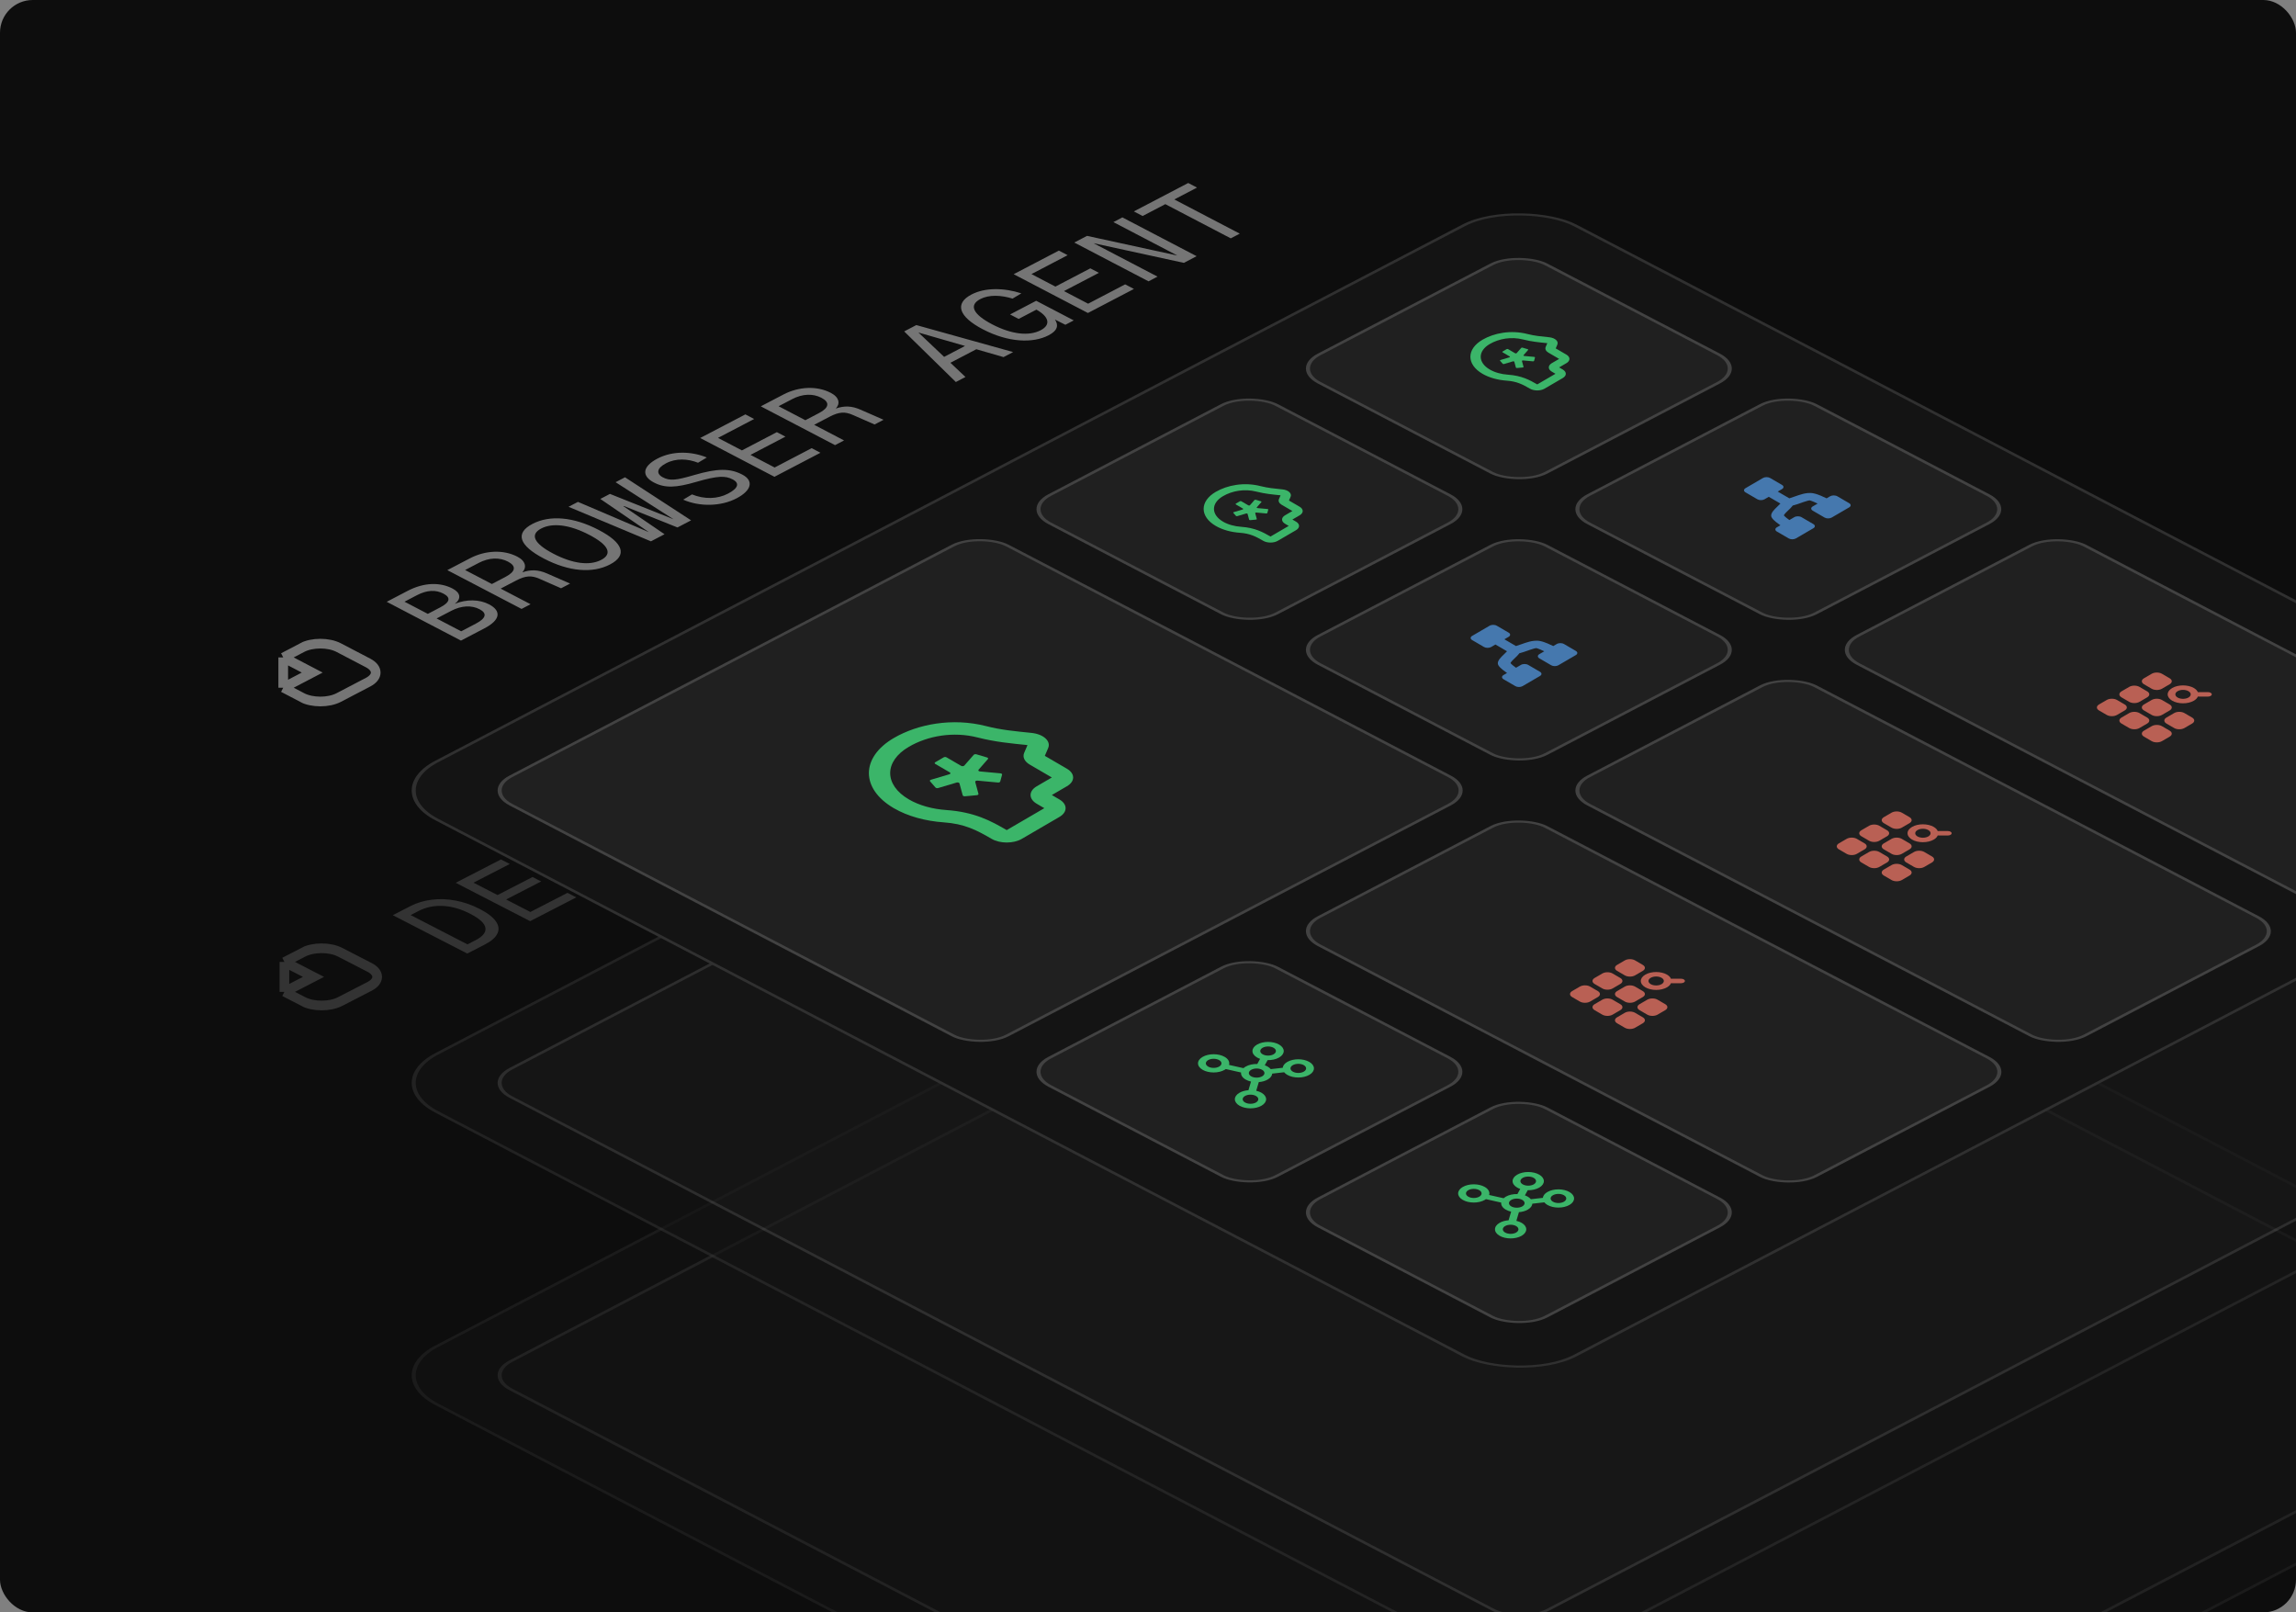 <svg width="460" height="323" viewBox="0 0 460 323" fill="none" xmlns="http://www.w3.org/2000/svg">
<rect x="0" y="0" width="460" height="323" fill="#808080" stroke="none"/>
<g clip-path="url(#clip0_6603_33661)">
<rect width="460" height="323" rx="6.557" fill="#0D0D0D"/>
<g opacity="0.16">
<path d="M93.617 191.019L78.7 183.333L82.23 181.514C83.518 180.85 84.933 180.425 86.474 180.237C88.014 180.035 89.604 180.089 91.243 180.399C92.882 180.695 94.5 181.255 96.097 182.077C97.693 182.9 98.779 183.734 99.353 184.578C99.941 185.415 100.039 186.231 99.647 187.025C99.269 187.811 98.436 188.537 97.147 189.201L93.617 191.019ZM93.659 189.179L95.277 188.345C96.734 187.595 97.392 186.772 97.252 185.877C97.112 184.968 96.097 184.026 94.206 183.052C92.315 182.077 90.487 181.554 88.722 181.482C86.957 181.395 85.346 181.727 83.889 182.478L82.272 183.311L93.659 189.179ZM106.215 184.528L91.298 176.842L100.374 172.165L102.139 173.075L94.87 176.82L99.681 179.299L106.699 175.684L108.421 176.571L101.404 180.187L106.257 182.688L113.695 178.856L115.46 179.765L106.215 184.528ZM118.813 178.037L103.896 170.351L112.972 165.674L114.737 166.584L107.468 170.329L112.279 172.808L119.297 169.193L121.019 170.08L114.002 173.696L118.855 176.197L126.293 172.364L128.058 173.274L118.813 178.037ZM131.411 171.546L116.494 163.86L121.032 161.521C122.069 160.987 123.154 160.616 124.289 160.406C125.423 160.197 126.544 160.161 127.65 160.298C128.743 160.428 129.765 160.738 130.718 161.229C131.67 161.72 132.28 162.25 132.546 162.82C132.798 163.383 132.721 163.957 132.315 164.542C131.909 165.126 131.187 165.686 130.151 166.22L127.419 167.627L133.218 170.615L131.411 171.546ZM125.654 166.718L128.176 165.419C129.352 164.812 129.983 164.242 130.067 163.708C130.137 163.167 129.723 162.665 128.827 162.203C127.917 161.734 126.943 161.521 125.907 161.565C124.87 161.608 123.764 161.933 122.587 162.539L120.066 163.838L125.654 166.718ZM156.187 158.78L141.27 151.094L145.808 148.756C147.377 147.947 149.016 147.514 150.724 147.457C152.419 147.392 153.96 147.716 155.347 148.431C156.047 148.792 156.509 149.196 156.733 149.643C156.944 150.084 156.951 150.513 156.754 150.932C156.558 151.35 156.215 151.707 155.725 152.003L155.389 151.917C156.439 151.433 157.42 151.173 158.33 151.137C159.255 151.094 160.235 151.296 161.272 151.744L165.936 153.757L164.129 154.688L159.717 152.783C159.213 152.566 158.729 152.433 158.267 152.382C157.805 152.317 157.322 152.35 156.817 152.48C156.313 152.595 155.739 152.819 155.095 153.151L151.985 154.753L157.994 157.849L156.187 158.78ZM150.22 153.844L152.952 152.436C153.988 151.902 154.548 151.376 154.632 150.856C154.702 150.329 154.31 149.845 153.456 149.405C152.587 148.958 151.649 148.756 150.64 148.799C149.632 148.842 148.609 149.131 147.573 149.665L144.842 151.072L150.22 153.844ZM169.205 152.073L154.288 144.386L163.364 139.71L165.129 140.619L157.86 144.365L162.671 146.844L169.689 143.228L171.411 144.116L164.394 147.732L169.247 150.232L176.685 146.4L178.45 147.309L169.205 152.073ZM186.783 143.362C185.732 143.904 184.584 144.272 183.337 144.466C182.091 144.661 180.844 144.69 179.597 144.553C178.337 144.409 177.16 144.098 176.068 143.622L177.832 142.583C178.673 142.915 179.513 143.131 180.354 143.232C181.208 143.326 182.028 143.308 182.812 143.178C183.61 143.041 184.36 142.792 185.06 142.431C185.76 142.07 186.265 141.724 186.573 141.392C186.867 141.053 186.965 140.735 186.867 140.439C186.769 140.129 186.482 139.851 186.005 139.606C185.529 139.36 185.004 139.205 184.43 139.14C183.855 139.061 183.113 139.097 182.203 139.249C181.306 139.393 180.116 139.682 178.631 140.115C177.3 140.497 176.138 140.764 175.143 140.916C174.163 141.06 173.273 141.078 172.475 140.97C171.69 140.854 170.927 140.605 170.185 140.223C169.344 139.79 168.805 139.31 168.567 138.783C168.329 138.242 168.406 137.69 168.798 137.127C169.176 136.557 169.876 136.008 170.899 135.481C171.922 134.954 173.007 134.612 174.156 134.453C175.29 134.287 176.425 134.28 177.559 134.431C178.708 134.575 179.793 134.853 180.816 135.265L179.051 136.304C178.365 136.037 177.657 135.853 176.929 135.752C176.187 135.644 175.451 135.64 174.723 135.741C173.995 135.842 173.294 136.066 172.622 136.412C171.697 136.889 171.186 137.383 171.088 137.895C170.976 138.401 171.277 138.837 171.992 139.205C172.454 139.443 172.937 139.591 173.441 139.649C173.946 139.692 174.576 139.642 175.332 139.497C176.075 139.346 177.048 139.097 178.253 138.751C179.807 138.296 181.152 137.993 182.287 137.841C183.435 137.682 184.458 137.675 185.354 137.82C186.251 137.949 187.112 138.227 187.938 138.653C188.723 139.057 189.199 139.526 189.367 140.06C189.535 140.594 189.402 141.147 188.968 141.717C188.534 142.287 187.805 142.835 186.783 143.362ZM194.401 139.09L179.484 131.404L188.561 126.728L190.325 127.637L183.056 131.383L187.867 133.862L194.885 130.246L196.608 131.134L189.59 134.749L194.443 137.25L201.881 133.418L203.646 134.327L194.401 139.09ZM205.655 133.292L195.276 123.268L197.713 122.012L217.168 127.36L215.235 128.356L198.133 123.484L207.588 132.296L205.655 133.292ZM203.701 129.925L202.566 128.691L208.239 125.768L210.634 126.353L203.701 129.925ZM219.177 126.325L204.26 118.639L208.798 116.3C210.367 115.492 212.006 115.059 213.715 115.001C215.409 114.936 216.95 115.261 218.337 115.975C219.037 116.336 219.499 116.74 219.724 117.188C219.934 117.628 219.941 118.058 219.745 118.476C219.548 118.895 219.205 119.252 218.715 119.548L218.379 119.461C219.429 118.978 220.41 118.718 221.32 118.682C222.245 118.639 223.225 118.841 224.262 119.288L228.926 121.302L227.119 122.233L222.707 120.327C222.203 120.111 221.72 119.977 221.257 119.927C220.795 119.862 220.312 119.894 219.808 120.024C219.303 120.14 218.729 120.363 218.085 120.695L214.975 122.298L220.984 125.394L219.177 126.325ZM213.21 121.388L215.942 119.981C216.978 119.447 217.538 118.92 217.622 118.4C217.693 117.873 217.3 117.39 216.446 116.95C215.577 116.502 214.639 116.3 213.631 116.343C212.622 116.387 211.6 116.675 210.563 117.21L207.832 118.617L213.21 121.388ZM236.986 117.495C235.795 118.109 234.472 118.466 233.015 118.567C231.558 118.668 230.031 118.531 228.435 118.156C226.852 117.773 225.262 117.17 223.665 116.348C222.054 115.518 220.878 114.695 220.136 113.879C219.407 113.057 219.141 112.27 219.337 111.52C219.519 110.762 220.206 110.076 221.396 109.463C222.713 108.784 224.268 108.431 226.06 108.402C227.839 108.366 229.653 108.665 231.502 109.3L229.695 110.361C228.379 109.928 227.153 109.722 226.018 109.744C224.898 109.759 223.945 109.968 223.161 110.372C222.363 110.783 221.928 111.252 221.858 111.779C221.788 112.292 222.068 112.855 222.699 113.468C223.315 114.074 224.268 114.709 225.556 115.373C226.831 116.03 228.056 116.517 229.233 116.835C230.41 117.152 231.502 117.297 232.511 117.268C233.519 117.225 234.423 116.997 235.221 116.586C236.089 116.138 236.524 115.604 236.524 114.984C236.524 114.363 236.033 113.692 235.053 112.97L237.07 112.039C238.443 113.021 239.129 113.995 239.129 114.962C239.115 115.922 238.401 116.766 236.986 117.495ZM244.163 113.451L229.246 105.765L231.053 104.834L238.301 108.568L236.662 108.677L244.983 104.39L244.772 105.234L237.524 101.499L239.331 100.568L254.248 108.254L252.441 109.185L245.109 105.407L246.747 105.299L238.427 109.586L238.637 108.742L245.97 112.52L244.163 113.451Z" fill="white"/>
<g clip-path="url(#clip1_6603_33661)">
<path d="M56.982 192.691L60.751 190.749C62.789 189.699 66.094 189.699 68.132 190.749L74.036 193.791C76.074 194.841 76.074 196.544 74.036 197.595L68.132 200.636C66.094 201.687 62.789 201.687 60.751 200.636L56.982 198.694M56.982 192.691L56.982 198.694M56.982 192.691L62.807 195.693L56.982 198.694" stroke="white" stroke-width="1.938"/>
</g>
</g>
<g opacity="0.4">
<rect x="0.571" width="257.095" height="257.095" rx="12.564" transform="matrix(0.887 -0.463 0.887 0.463 75.854 275.761)" fill="#141414"/>
<rect x="0.571" width="257.095" height="257.095" rx="12.564" transform="matrix(0.887 -0.463 0.887 0.463 75.854 275.761)" stroke="#303030" stroke-width="0.644"/>
<rect x="0.571" width="51.227" height="51.227" rx="6.121" transform="matrix(0.887 -0.463 0.887 0.463 204.377 219.412)" fill="#1A1A1A" stroke="#424242" stroke-width="0.644"/>
<rect x="0.571" width="51.227" height="51.227" rx="6.121" transform="matrix(0.887 -0.463 0.887 0.463 258.358 191.238)" fill="#1A1A1A" stroke="#424242" stroke-width="0.644"/>
<rect x="0.571" width="233.828" height="234.167" rx="6.121" transform="matrix(0.887 -0.463 0.887 0.463 96.416 275.761)" fill="#1A1A1A" stroke="#424242" stroke-width="0.644"/>
<rect x="0.571" width="51.227" height="51.227" rx="6.121" transform="matrix(0.887 -0.463 0.887 0.463 258.358 247.587)" fill="#1A1A1A" stroke="#424242" stroke-width="0.644"/>
<rect x="0.571" width="51.227" height="51.227" rx="6.121" transform="matrix(0.887 -0.463 0.887 0.463 312.342 219.412)" fill="#1A1A1A" stroke="#424242" stroke-width="0.644"/>
</g>
<g opacity="0.6">
<rect x="0.571" width="257.095" height="257.095" rx="12.564" transform="matrix(0.887 -0.463 0.887 0.463 75.854 217.19)" fill="#141414"/>
<rect x="0.571" width="257.095" height="257.095" rx="12.564" transform="matrix(0.887 -0.463 0.887 0.463 75.854 217.19)" stroke="#303030" stroke-width="0.644"/>
<rect x="0.571" width="51.227" height="51.227" rx="6.121" transform="matrix(0.887 -0.463 0.887 0.463 204.377 160.841)" fill="#1A1A1A" stroke="#424242" stroke-width="0.644"/>
<rect x="0.571" width="51.227" height="51.227" rx="6.121" transform="matrix(0.887 -0.463 0.887 0.463 258.358 132.667)" fill="#1A1A1A" stroke="#424242" stroke-width="0.644"/>
<rect x="0.571" width="233.828" height="234.167" rx="6.121" transform="matrix(0.887 -0.463 0.887 0.463 96.416 217.19)" fill="#1A1A1A" stroke="#424242" stroke-width="0.644"/>
<rect x="0.571" width="51.227" height="51.227" rx="6.121" transform="matrix(0.887 -0.463 0.887 0.463 258.358 189.015)" fill="#1A1A1A" stroke="#424242" stroke-width="0.644"/>
<rect x="0.571" width="51.227" height="51.227" rx="6.121" transform="matrix(0.887 -0.463 0.887 0.463 312.342 160.841)" fill="#1A1A1A" stroke="#424242" stroke-width="0.644"/>
</g>
<rect x="0.571" width="257.095" height="257.095" rx="12.564" transform="matrix(0.887 -0.463 0.887 0.463 75.854 158.618)" fill="#141414"/>
<rect x="0.571" width="257.095" height="257.095" rx="12.564" transform="matrix(0.887 -0.463 0.887 0.463 75.854 158.618)" stroke="#303030" stroke-width="0.644"/>
<rect x="0.571" width="51.227" height="51.227" rx="6.121" transform="matrix(0.887 -0.463 0.887 0.463 204.377 102.269)" fill="#222222" fill-opacity="0.9" stroke="#424242" stroke-width="0.644"/>
<rect x="0.571" width="51.227" height="51.227" rx="6.121" transform="matrix(0.887 -0.463 0.887 0.463 258.358 74.095)" fill="#222222" fill-opacity="0.9" stroke="#424242" stroke-width="0.644"/>
<rect x="0.571" width="112.118" height="112.118" rx="6.121" transform="matrix(0.887 -0.463 0.887 0.463 96.416 158.618)" fill="#222222" fill-opacity="0.9" stroke="#424242" stroke-width="0.644"/>
<rect x="0.571" width="51.227" height="51.227" rx="6.121" transform="matrix(0.887 -0.463 0.887 0.463 258.358 130.443)" fill="#222222" fill-opacity="0.9" stroke="#424242" stroke-width="0.644"/>
<rect x="0.571" width="51.227" height="51.227" rx="6.121" transform="matrix(0.887 -0.463 0.887 0.463 312.342 102.269)" fill="#222222" fill-opacity="0.9" stroke="#424242" stroke-width="0.644"/>
<rect x="0.571" width="51.227" height="51.227" rx="6.121" transform="matrix(0.887 -0.463 0.887 0.463 204.377 214.966)" fill="#222222" fill-opacity="0.9" stroke="#424242" stroke-width="0.644"/>
<rect x="0.571" width="51.227" height="112.118" rx="6.121" transform="matrix(0.887 -0.463 0.887 0.463 312.342 158.618)" fill="#222222" fill-opacity="0.9" stroke="#424242" stroke-width="0.644"/>
<rect x="0.571" width="51.227" height="112.118" rx="6.121" transform="matrix(0.887 -0.463 0.887 0.463 366.323 130.443)" fill="#222222" fill-opacity="0.9" stroke="#424242" stroke-width="0.644"/>
<rect x="0.571" width="51.227" height="51.227" rx="6.121" transform="matrix(0.887 -0.463 0.887 0.463 258.358 243.141)" fill="#222222" fill-opacity="0.9" stroke="#424242" stroke-width="0.644"/>
<rect x="0.571" width="51.227" height="112.118" rx="6.121" transform="matrix(0.887 -0.463 0.887 0.463 258.358 186.792)" fill="#222222" fill-opacity="0.9" stroke="#424242" stroke-width="0.644"/>
<g opacity="0.7">
<path d="M179.078 161.898C172.417 158.016 172.417 151.721 179.078 147.839C183.845 145.061 190.774 143.722 197.555 145.452C200.634 146.237 203.224 146.462 206.649 146.816C209.089 147.068 210.589 148.473 210.001 149.845L209.33 151.413L213.751 153.99C215.416 154.96 215.417 156.534 213.753 157.504L210.736 159.262L212.242 160.14C213.908 161.111 213.91 162.685 212.245 163.655L204.707 168.048C203.038 169.021 200.339 169.013 198.679 168.045C195.578 166.236 193.191 165.027 189.081 164.737C185.426 164.48 181.882 163.532 179.078 161.898ZM182.094 160.14C184.2 161.367 186.852 162.076 189.594 162.269C195.243 162.667 198.519 164.436 201.693 166.288L209.228 161.897L207.722 161.019C206.057 160.049 206.055 158.475 207.72 157.504L210.736 155.746L206.315 153.17C205.256 152.553 204.83 151.656 205.193 150.809L205.856 149.257C202.575 148.919 199.46 148.651 195.843 147.728C191.027 146.5 185.92 147.368 182.094 149.597C177.099 152.508 177.099 157.229 182.094 160.14Z" fill="#46F488"/>
<path d="M190.303 154.733C190.495 154.845 190.443 155.033 190.202 155.105L186.513 156.201C186.317 156.26 186.239 156.4 186.338 156.514L187.425 157.759C187.525 157.874 187.766 157.92 187.963 157.861L191.652 156.764C191.894 156.692 192.186 156.779 192.228 156.935L192.877 159.319C192.911 159.446 193.116 159.533 193.334 159.513L195.7 159.296C195.918 159.276 196.067 159.156 196.033 159.029L195.384 156.643C195.341 156.487 195.573 156.352 195.841 156.377L199.934 156.756C200.152 156.776 200.356 156.689 200.391 156.562L200.765 155.182C200.8 155.055 200.651 154.935 200.433 154.915L196.342 154.537C196.074 154.513 195.926 154.343 196.049 154.202L197.93 152.052C198.03 151.938 197.952 151.798 197.755 151.739L195.621 151.105C195.424 151.047 195.184 151.092 195.083 151.207L193.2 153.358C193.077 153.498 192.754 153.528 192.562 153.416L189.633 151.71C189.477 151.619 189.224 151.619 189.068 151.71L187.374 152.697C187.218 152.788 187.218 152.935 187.374 153.026L190.303 154.733Z" fill="#46F488"/>
</g>
<g opacity="0.7">
<path d="M243.572 105.353C240.341 103.47 240.341 100.416 243.572 98.533C245.884 97.186 249.245 96.536 252.534 97.375C254.027 97.756 255.284 97.865 256.945 98.037C258.129 98.159 258.856 98.841 258.571 99.506L258.245 100.267L260.39 101.516C261.197 101.987 261.198 102.751 260.391 103.221L258.928 104.074L259.658 104.5C260.466 104.971 260.467 105.734 259.659 106.205L256.003 108.335C255.193 108.807 253.884 108.804 253.079 108.334C251.575 107.457 250.417 106.87 248.424 106.73C246.651 106.605 244.932 106.145 243.572 105.353ZM245.035 104.5C246.056 105.095 247.342 105.439 248.672 105.532C251.413 105.725 253.002 106.584 254.541 107.482L258.196 105.352L257.465 104.926C256.658 104.456 256.657 103.692 257.464 103.221L258.928 102.369L256.783 101.119C256.269 100.819 256.063 100.385 256.239 99.974L256.56 99.221C254.969 99.057 253.458 98.927 251.704 98.479C249.368 97.884 246.89 98.305 245.035 99.386C242.612 100.798 242.612 103.088 245.035 104.5Z" fill="#46F488"/>
<path d="M249.016 101.877C249.109 101.931 249.085 102.023 248.967 102.058L247.178 102.589C247.083 102.618 247.045 102.686 247.093 102.741L247.62 103.345C247.669 103.401 247.786 103.423 247.881 103.394L249.671 102.862C249.788 102.827 249.93 102.869 249.95 102.945L250.265 104.102C250.282 104.163 250.381 104.205 250.486 104.196L251.634 104.09C251.74 104.08 251.812 104.023 251.796 103.961L251.481 102.804C251.46 102.728 251.573 102.662 251.703 102.674L253.688 102.858C253.794 102.868 253.893 102.826 253.91 102.764L254.091 102.095C254.108 102.033 254.036 101.975 253.93 101.966L251.946 101.782C251.816 101.77 251.744 101.688 251.804 101.619L252.716 100.577C252.764 100.521 252.727 100.453 252.631 100.425L251.596 100.117C251.5 100.089 251.384 100.111 251.335 100.167L250.422 101.21C250.362 101.278 250.205 101.293 250.112 101.238L248.692 100.411C248.616 100.367 248.493 100.367 248.418 100.411L247.596 100.89C247.52 100.934 247.52 101.005 247.596 101.049L249.016 101.877Z" fill="#46F488"/>
</g>
<g opacity="0.7">
<path d="M297.013 74.878C293.782 72.995 293.782 69.941 297.013 68.058C299.325 66.711 302.686 66.062 305.975 66.9C307.469 67.281 308.725 67.391 310.386 67.562C311.57 67.685 312.298 68.366 312.012 69.032L311.687 69.792L313.831 71.042C314.639 71.513 314.64 72.276 313.832 72.747L312.369 73.6L313.1 74.025C313.907 74.496 313.908 75.259 313.101 75.73L309.445 77.861C308.635 78.333 307.326 78.329 306.521 77.859C305.017 76.982 303.858 76.395 301.865 76.255C300.092 76.13 298.373 75.671 297.013 74.878ZM298.476 74.025C299.498 74.621 300.784 74.964 302.114 75.058C304.854 75.251 306.443 76.109 307.983 77.007L311.637 74.877L310.907 74.452C310.099 73.981 310.098 73.218 310.906 72.747L312.369 71.894L310.225 70.644C309.711 70.345 309.504 69.91 309.68 69.499L310.002 68.746C308.41 68.582 306.899 68.452 305.145 68.005C302.809 67.409 300.332 67.83 298.476 68.911C296.053 70.323 296.053 72.613 298.476 74.025Z" fill="#46F488"/>
<path d="M302.458 71.403C302.551 71.457 302.526 71.548 302.409 71.583L300.62 72.115C300.524 72.143 300.486 72.211 300.535 72.266L301.062 72.87C301.11 72.926 301.227 72.948 301.323 72.92L303.112 72.388C303.23 72.353 303.371 72.395 303.392 72.471L303.706 73.627C303.723 73.689 303.822 73.731 303.928 73.721L305.076 73.616C305.181 73.606 305.254 73.548 305.237 73.486L304.922 72.329C304.902 72.253 305.014 72.188 305.144 72.2L307.129 72.383C307.235 72.393 307.334 72.351 307.351 72.29L307.533 71.62C307.549 71.558 307.477 71.501 307.371 71.491L305.387 71.308C305.257 71.296 305.185 71.213 305.245 71.145L306.157 70.102C306.206 70.047 306.168 69.979 306.073 69.95L305.037 69.643C304.942 69.614 304.825 69.636 304.777 69.692L303.863 70.735C303.803 70.804 303.647 70.818 303.554 70.764L302.133 69.936C302.057 69.892 301.935 69.892 301.859 69.936L301.037 70.415C300.962 70.459 300.962 70.531 301.037 70.575L302.458 71.403Z" fill="#46F488"/>
</g>
<path opacity="0.7" fill-rule="evenodd" clip-rule="evenodd" d="M240.937 211.721C242.16 211.008 244.144 211.007 245.368 211.72C246.117 212.156 246.404 212.759 246.237 213.324L249.131 213.976C249.25 213.867 249.389 213.764 249.552 213.67C250.196 213.294 251.051 213.119 251.895 213.138L252.456 212.112C252.239 212.037 252.032 211.946 251.845 211.837C250.621 211.124 250.619 209.967 251.843 209.254C253.067 208.541 255.052 208.541 256.276 209.255C257.5 209.968 257.501 211.125 256.278 211.839C255.64 212.21 254.796 212.386 253.961 212.37L253.395 213.402C253.604 213.476 253.803 213.564 253.983 213.669C254.241 213.819 254.441 213.99 254.591 214.172L256.989 213.899C257.038 213.473 257.339 213.056 257.897 212.731C259.121 212.018 261.105 212.017 262.329 212.73C263.552 213.443 263.552 214.6 262.329 215.313C261.105 216.026 259.121 216.026 257.897 215.313C257.633 215.159 257.428 214.983 257.278 214.797L254.891 215.069C254.847 215.5 254.548 215.923 253.983 216.252C253.481 216.545 252.85 216.715 252.197 216.767L251.687 218.501C252.074 218.59 252.437 218.725 252.75 218.907C253.973 219.62 253.974 220.777 252.75 221.49C251.527 222.203 249.542 222.202 248.319 221.49C247.096 220.777 247.096 219.621 248.319 218.908C248.827 218.611 249.466 218.44 250.128 218.39L250.637 216.663C250.241 216.574 249.871 216.438 249.552 216.252C248.89 215.866 248.588 215.351 248.642 214.846L245.591 214.158C245.522 214.208 245.448 214.257 245.368 214.303C244.144 215.016 242.16 215.016 240.937 214.303C239.714 213.589 239.714 212.434 240.937 211.721ZM249.427 219.554C248.817 219.91 248.817 220.487 249.427 220.844C250.039 221.199 251.03 221.2 251.641 220.844C252.253 220.488 252.252 219.91 251.641 219.553C251.03 219.197 250.038 219.198 249.427 219.554ZM259.006 213.377C258.395 213.733 258.395 214.31 259.006 214.667C259.617 215.023 260.609 215.023 261.22 214.667C261.831 214.311 261.831 213.733 261.22 213.376C260.609 213.02 259.617 213.021 259.006 213.377ZM250.66 214.316C250.05 214.672 250.05 215.249 250.66 215.606C251.272 215.962 252.263 215.962 252.875 215.606C253.486 215.25 253.486 214.672 252.875 214.315C252.263 213.959 251.272 213.96 250.66 214.316ZM252.951 209.9C252.341 210.256 252.341 210.834 252.954 211.191C253.566 211.548 254.558 211.548 255.169 211.192C255.78 210.836 255.78 210.258 255.168 209.901C254.555 209.544 253.562 209.544 252.951 209.9ZM242.045 212.367C241.435 212.723 241.435 213.3 242.045 213.656C242.657 214.013 243.648 214.013 244.259 213.657C244.871 213.301 244.871 212.722 244.259 212.366C243.648 212.01 242.657 212.011 242.045 212.367Z" fill="#46F488"/>
<path opacity="0.7" fill-rule="evenodd" clip-rule="evenodd" d="M293.054 237.779C294.277 237.066 296.262 237.065 297.485 237.778C298.234 238.214 298.521 238.817 298.354 239.382L301.248 240.034C301.367 239.926 301.507 239.823 301.669 239.728C302.313 239.352 303.168 239.177 304.012 239.197L304.573 238.171C304.356 238.095 304.149 238.004 303.962 237.895C302.738 237.182 302.736 236.026 303.96 235.312C305.184 234.599 307.17 234.599 308.394 235.313C309.617 236.026 309.619 237.183 308.395 237.897C307.757 238.268 306.913 238.444 306.078 238.428L305.513 239.46C305.721 239.534 305.92 239.622 306.1 239.727C306.358 239.878 306.559 240.049 306.708 240.23L309.106 239.957C309.155 239.531 309.457 239.114 310.014 238.789C311.238 238.076 313.222 238.075 314.446 238.788C315.669 239.501 315.67 240.658 314.446 241.372C313.222 242.084 311.238 242.084 310.014 241.371C309.75 241.217 309.545 241.041 309.395 240.855L307.008 241.127C306.964 241.558 306.665 241.981 306.1 242.311C305.598 242.603 304.967 242.773 304.314 242.825L303.804 244.559C304.191 244.648 304.554 244.783 304.867 244.965C306.09 245.678 306.091 246.835 304.867 247.548C303.644 248.261 301.659 248.261 300.436 247.548C299.213 246.835 299.213 245.679 300.436 244.966C300.944 244.67 301.583 244.498 302.245 244.448L302.754 242.721C302.359 242.632 301.988 242.496 301.669 242.31C301.007 241.924 300.705 241.409 300.759 240.904L297.708 240.216C297.639 240.266 297.565 240.315 297.485 240.361C296.262 241.074 294.277 241.074 293.054 240.361C291.831 239.648 291.831 238.492 293.054 237.779ZM301.544 245.612C300.934 245.968 300.934 246.545 301.544 246.902C302.156 247.258 303.147 247.258 303.759 246.902C304.37 246.546 304.369 245.968 303.759 245.611C303.147 245.255 302.156 245.256 301.544 245.612ZM311.123 239.435C310.512 239.791 310.512 240.369 311.123 240.725C311.734 241.081 312.726 241.081 313.337 240.725C313.949 240.369 313.948 239.791 313.337 239.434C312.726 239.078 311.734 239.079 311.123 239.435ZM302.778 240.374C302.167 240.73 302.167 241.307 302.778 241.664C303.389 242.02 304.38 242.02 304.992 241.664C305.603 241.308 305.603 240.73 304.992 240.373C304.38 240.017 303.389 240.018 302.778 240.374ZM305.069 235.958C304.458 236.314 304.458 236.892 305.071 237.249C305.683 237.606 306.675 237.606 307.286 237.251C307.897 236.895 307.897 236.316 307.285 235.959C306.672 235.602 305.68 235.602 305.069 235.958ZM294.163 238.425C293.552 238.781 293.552 239.358 294.163 239.715C294.774 240.071 295.765 240.071 296.377 239.715C296.988 239.359 296.988 238.78 296.377 238.424C295.765 238.068 294.774 238.069 294.163 238.425Z" fill="#46F488"/>
<path opacity="0.7" fill-rule="evenodd" clip-rule="evenodd" d="M294.942 128.221C294.545 127.99 294.545 127.615 294.942 127.384L298.441 125.345C298.838 125.114 299.481 125.114 299.877 125.345L302.255 126.731C302.652 126.962 302.652 127.336 302.255 127.567L301.403 128.064L303.725 129.418L306.521 130.175C306.385 130.222 306.243 130.273 306.096 130.325L306.008 130.357C305.571 130.513 305.052 130.698 304.59 130.814C304.532 130.829 304.469 130.844 304.402 130.858C304.377 130.897 304.352 130.934 304.326 130.967C304.127 131.237 303.809 131.539 303.542 131.794L303.488 131.845C303.397 131.931 303.311 132.014 303.231 132.093L301.931 130.464L299.608 129.11L298.756 129.607C298.359 129.838 297.716 129.838 297.32 129.607L294.942 128.221ZM303.231 132.093L304.301 133.435L304.723 133.189C305.119 132.958 305.762 132.958 306.159 133.189L308.536 134.575C308.933 134.806 308.933 135.181 308.536 135.412L305.037 137.451C304.64 137.682 303.998 137.682 303.601 137.451L301.223 136.065C300.827 135.834 300.827 135.46 301.223 135.229L301.931 134.816C301.629 134.607 301.321 134.382 301.05 134.161C300.721 133.892 300.374 133.572 300.199 133.266C299.926 132.788 300.214 132.309 300.433 132.016C300.678 131.688 301.034 131.349 301.323 131.073C301.591 130.817 301.798 130.62 301.931 130.464L303.231 132.093ZM304.301 133.435L303.231 132.093C303.037 132.283 302.875 132.453 302.76 132.607C302.661 132.74 302.637 132.81 302.629 132.833C302.696 132.927 302.85 133.085 303.115 133.301C303.299 133.451 303.511 133.609 303.733 133.766L304.301 133.435ZM306.521 130.175L303.725 129.418C303.994 129.34 304.332 129.22 304.772 129.063C305.244 128.895 305.826 128.688 306.39 128.545C306.892 128.417 307.714 128.249 308.534 128.408C309.06 128.511 309.608 128.713 310.069 128.905C310.449 129.063 310.835 129.242 311.194 129.418L311.901 129.005C312.298 128.774 312.941 128.774 313.337 129.005L315.715 130.391C316.112 130.622 316.112 130.997 315.715 131.228L312.216 133.268C311.819 133.499 311.176 133.499 310.78 133.268L308.402 131.882C308.005 131.651 308.005 131.276 308.402 131.045L308.823 130.799L306.521 130.175ZM306.521 130.175L308.823 130.799L309.392 130.468C309.122 130.339 308.851 130.215 308.594 130.108C308.223 129.954 307.952 129.864 307.791 129.825C307.75 129.829 307.631 129.843 307.403 129.901C307.139 129.968 306.847 130.063 306.521 130.175Z" fill="#549DEA"/>
<path opacity="0.7" fill-rule="evenodd" clip-rule="evenodd" d="M349.708 98.63C349.311 98.399 349.311 98.024 349.708 97.793L353.207 95.753C353.604 95.522 354.246 95.522 354.643 95.753L357.021 97.139C357.417 97.37 357.417 97.745 357.021 97.976L356.168 98.473L358.491 99.826L361.286 100.584C361.151 100.631 361.009 100.681 360.861 100.734L360.773 100.765C360.336 100.921 359.818 101.106 359.355 101.223C359.297 101.237 359.235 101.252 359.168 101.267C359.143 101.306 359.117 101.342 359.092 101.376C358.892 101.646 358.575 101.948 358.307 102.202L358.253 102.254C358.163 102.34 358.077 102.422 357.996 102.502L356.696 100.872L354.374 99.519L353.521 100.016C353.125 100.247 352.482 100.247 352.085 100.016L349.708 98.63ZM357.996 102.502L359.067 103.843L359.488 103.598C359.885 103.367 360.528 103.367 360.924 103.598L363.302 104.984C363.699 105.215 363.699 105.589 363.302 105.82L359.802 107.86C359.406 108.091 358.763 108.091 358.367 107.86L355.989 106.474C355.592 106.243 355.592 105.868 355.989 105.637L356.697 105.225C356.395 105.016 356.087 104.791 355.816 104.569C355.487 104.301 355.14 103.981 354.964 103.675C354.691 103.197 354.98 102.718 355.198 102.425C355.444 102.097 355.799 101.757 356.088 101.482C356.357 101.226 356.563 101.029 356.696 100.872L357.996 102.502ZM359.067 103.843L357.996 102.502C357.803 102.691 357.64 102.862 357.525 103.016C357.426 103.149 357.402 103.218 357.395 103.242C357.462 103.335 357.616 103.493 357.881 103.71C358.065 103.86 358.277 104.018 358.499 104.175L359.067 103.843ZM361.286 100.584L358.491 99.826C358.76 99.749 359.097 99.629 359.537 99.472C360.009 99.304 360.592 99.097 361.155 98.954C361.658 98.826 362.48 98.658 363.3 98.817C363.825 98.919 364.374 99.121 364.835 99.313C365.215 99.471 365.6 99.651 365.959 99.827L366.667 99.414C367.064 99.183 367.706 99.183 368.103 99.414L370.481 100.8C370.877 101.031 370.877 101.406 370.481 101.637L366.981 103.676C366.585 103.907 365.942 103.907 365.545 103.676L363.167 102.29C362.771 102.059 362.771 101.685 363.167 101.454L363.589 101.208L361.286 100.584ZM361.286 100.584L363.589 101.208L364.157 100.877C363.888 100.748 363.617 100.624 363.36 100.517C362.988 100.362 362.717 100.273 362.557 100.234C362.516 100.238 362.397 100.252 362.169 100.31C361.905 100.377 361.612 100.471 361.286 100.584Z" fill="#549DEA"/>
<path opacity="0.7" fill-rule="evenodd" clip-rule="evenodd" d="M368.422 170.146C367.852 169.813 367.846 169.278 368.422 168.943L369.96 168.046C370.53 167.714 371.448 167.711 372.024 168.046L373.562 168.943C374.132 169.275 374.138 169.81 373.562 170.146L372.024 171.042C371.454 171.374 370.536 171.378 369.96 171.042L368.422 170.146ZM372.924 167.522C372.354 167.189 372.348 166.654 372.924 166.319L374.462 165.422C375.032 165.09 375.951 165.087 376.527 165.422L378.064 166.319C378.634 166.651 378.64 167.186 378.064 167.522L376.527 168.418C375.956 168.75 375.038 168.753 374.462 168.418L372.924 167.522ZM372.924 172.77C372.354 172.438 372.348 171.902 372.924 171.567L374.462 170.671C375.032 170.338 375.951 170.335 376.527 170.671L378.064 171.567C378.634 171.899 378.64 172.434 378.064 172.77L376.527 173.666C375.956 173.998 375.038 174.002 374.462 173.666L372.924 172.77ZM377.427 175.394C376.857 175.062 376.851 174.526 377.427 174.191L378.965 173.295C379.535 172.962 380.453 172.959 381.029 173.295L382.567 174.191C383.137 174.523 383.143 175.058 382.567 175.394L381.029 176.29C380.459 176.622 379.541 176.626 378.965 176.29L377.427 175.394ZM381.93 172.77C381.359 172.438 381.354 171.902 381.93 171.567L383.467 170.671C384.037 170.338 384.956 170.335 385.532 170.671L387.069 171.567C387.639 171.899 387.645 172.434 387.069 172.77L385.532 173.666C384.962 173.998 384.043 174.002 383.467 173.666L381.93 172.77ZM377.427 170.146C376.857 169.813 376.851 169.278 377.427 168.943L378.965 168.046C379.535 167.714 380.453 167.711 381.029 168.046L382.567 168.943C383.137 169.275 383.143 169.81 382.567 170.146L381.029 171.042C380.459 171.374 379.541 171.378 378.965 171.042L377.427 170.146ZM377.427 164.898C376.857 164.565 376.851 164.03 377.427 163.694L378.965 162.798C379.535 162.466 380.453 162.463 381.029 162.798L382.567 163.694C383.137 164.027 383.143 164.562 382.567 164.898L381.029 165.794C380.459 166.126 379.541 166.129 378.965 165.794L377.427 164.898ZM390.241 166.472C390.668 166.472 391.012 166.672 391.011 166.92C391.012 167.168 390.668 167.369 390.241 167.369L388.384 167.369C388.328 167.369 388.279 167.357 388.227 167.35C388.098 167.657 387.838 167.95 387.428 168.189C386.227 168.888 384.275 168.888 383.074 168.189C381.874 167.489 381.874 166.351 383.074 165.651C384.275 164.952 386.227 164.952 387.428 165.651C387.838 165.891 388.098 166.183 388.227 166.49C388.279 166.484 388.328 166.472 388.384 166.472L390.241 166.472ZM386.339 167.554C386.94 167.204 386.94 166.636 386.339 166.286C385.738 165.936 384.763 165.936 384.163 166.286C383.562 166.636 383.562 167.204 384.163 167.554C384.763 167.905 385.738 167.905 386.339 167.554Z" fill="#FA7B6A"/>
<path opacity="0.7" fill-rule="evenodd" clip-rule="evenodd" d="M420.539 142.321C419.969 141.989 419.963 141.454 420.539 141.118L422.077 140.222C422.647 139.89 423.565 139.886 424.141 140.222L425.679 141.118C426.249 141.45 426.255 141.985 425.679 142.321L424.141 143.217C423.571 143.549 422.653 143.553 422.077 143.217L420.539 142.321ZM425.042 139.697C424.472 139.365 424.466 138.83 425.042 138.494L426.579 137.598C427.149 137.265 428.068 137.262 428.644 137.598L430.181 138.494C430.751 138.826 430.757 139.361 430.181 139.697L428.644 140.593C428.074 140.925 427.155 140.929 426.579 140.593L425.042 139.697ZM425.042 144.945C424.472 144.613 424.466 144.078 425.042 143.742L426.579 142.846C427.149 142.514 428.068 142.51 428.644 142.846L430.181 143.742C430.751 144.074 430.757 144.609 430.181 144.945L428.644 145.841C428.074 146.173 427.155 146.177 426.579 145.841L425.042 144.945ZM429.544 147.569C428.974 147.237 428.968 146.702 429.544 146.366L431.082 145.47C431.652 145.138 432.57 145.134 433.146 145.47L434.684 146.366C435.254 146.698 435.26 147.233 434.684 147.569L433.146 148.465C432.576 148.798 431.658 148.801 431.082 148.465L429.544 147.569ZM434.047 144.945C433.477 144.613 433.471 144.078 434.047 143.742L435.584 142.846C436.154 142.514 437.073 142.51 437.649 142.846L439.186 143.742C439.756 144.074 439.762 144.609 439.186 144.945L437.649 145.841C437.079 146.173 436.16 146.177 435.584 145.841L434.047 144.945ZM429.544 142.321C428.974 141.989 428.968 141.454 429.544 141.118L431.082 140.222C431.652 139.89 432.57 139.886 433.146 140.222L434.684 141.118C435.254 141.45 435.26 141.985 434.684 142.321L433.146 143.217C432.576 143.549 431.658 143.553 431.082 143.217L429.544 142.321ZM429.544 137.073C428.974 136.741 428.968 136.205 429.544 135.87L431.082 134.974C431.652 134.641 432.57 134.638 433.146 134.974L434.684 135.87C435.254 136.202 435.26 136.737 434.684 137.073L433.146 137.969C432.576 138.301 431.658 138.305 431.082 137.969L429.544 137.073ZM442.358 138.647C442.785 138.647 443.129 138.847 443.128 139.095C443.129 139.343 442.785 139.544 442.358 139.544L440.502 139.544C440.445 139.544 440.396 139.532 440.344 139.525C440.215 139.832 439.955 140.125 439.545 140.364C438.344 141.064 436.392 141.064 435.191 140.364C433.991 139.664 433.991 138.526 435.191 137.827C436.392 137.127 438.344 137.127 439.545 137.827C439.955 138.066 440.215 138.358 440.344 138.665C440.396 138.659 440.445 138.647 440.502 138.647L442.358 138.647ZM438.456 139.73C439.057 139.38 439.057 138.811 438.456 138.461C437.856 138.111 436.88 138.111 436.28 138.461C435.679 138.811 435.679 139.38 436.28 139.73C436.88 140.08 437.856 140.08 438.456 139.73Z" fill="#FA7B6A"/>
<path opacity="0.7" fill-rule="evenodd" clip-rule="evenodd" d="M314.981 199.737C314.41 199.405 314.405 198.87 314.981 198.534L316.518 197.638C317.088 197.306 318.007 197.302 318.583 197.638L320.12 198.534C320.69 198.866 320.696 199.401 320.12 199.737L318.583 200.633C318.013 200.965 317.094 200.969 316.518 200.633L314.981 199.737ZM319.483 197.113C318.913 196.781 318.907 196.246 319.483 195.91L321.021 195.014C321.591 194.681 322.509 194.678 323.085 195.014L324.623 195.91C325.193 196.242 325.199 196.777 324.623 197.113L323.085 198.009C322.515 198.341 321.597 198.345 321.021 198.009L319.483 197.113ZM319.483 202.361C318.913 202.029 318.907 201.494 319.483 201.158L321.021 200.262C321.591 199.93 322.509 199.926 323.085 200.262L324.623 201.158C325.193 201.49 325.199 202.025 324.623 202.361L323.085 203.257C322.515 203.589 321.597 203.593 321.021 203.257L319.483 202.361ZM323.986 204.985C323.416 204.653 323.41 204.118 323.986 203.782L325.523 202.886C326.093 202.554 327.012 202.55 327.588 202.886L329.125 203.782C329.695 204.114 329.701 204.65 329.125 204.985L327.588 205.881C327.018 206.214 326.099 206.217 325.523 205.881L323.986 204.985ZM328.488 202.361C327.918 202.029 327.912 201.494 328.488 201.158L330.026 200.262C330.596 199.93 331.514 199.926 332.09 200.262L333.628 201.158C334.198 201.49 334.204 202.025 333.628 202.361L332.09 203.257C331.52 203.589 330.602 203.593 330.026 203.257L328.488 202.361ZM323.986 199.737C323.416 199.405 323.41 198.87 323.986 198.534L325.523 197.638C326.093 197.306 327.012 197.302 327.588 197.638L329.125 198.534C329.695 198.866 329.701 199.401 329.125 199.737L327.588 200.633C327.018 200.965 326.099 200.969 325.523 200.633L323.986 199.737ZM323.986 194.489C323.416 194.157 323.41 193.621 323.986 193.286L325.523 192.39C326.093 192.057 327.012 192.054 327.588 192.39L329.125 193.286C329.695 193.618 329.701 194.153 329.125 194.489L327.588 195.385C327.018 195.717 326.099 195.721 325.523 195.385L323.986 194.489ZM336.8 196.063C337.226 196.063 337.57 196.263 337.569 196.511C337.57 196.759 337.226 196.96 336.8 196.96L334.943 196.96C334.886 196.96 334.837 196.948 334.785 196.941C334.657 197.248 334.397 197.541 333.986 197.78C332.786 198.48 330.833 198.48 329.633 197.78C328.432 197.08 328.432 195.942 329.633 195.243C330.833 194.543 332.786 194.543 333.986 195.243C334.397 195.482 334.657 195.774 334.785 196.081C334.837 196.075 334.886 196.063 334.943 196.063L336.8 196.063ZM332.898 197.146C333.499 196.796 333.499 196.227 332.898 195.877C332.297 195.527 331.322 195.527 330.721 195.877C330.12 196.227 330.12 196.796 330.721 197.146C331.322 197.496 332.297 197.496 332.898 197.146Z" fill="#FA7B6A"/>
<g opacity="0.43">
<path d="M92.354 128.325L77.48 120.554L81.67 118.365C84.938 116.658 88.164 116.592 90.678 117.905C92.291 118.748 92.458 119.952 91.118 120.959C93.485 120.007 96.041 120.051 97.968 121.058C100.545 122.404 100.209 124.221 97.067 125.862L92.354 128.325ZM85.713 122.973L88.185 121.681C90.238 120.609 90.322 119.689 88.834 118.912C87.326 118.124 85.566 118.168 83.513 119.241L81.041 120.532L85.713 122.973ZM92.395 126.464L95.328 124.932C97.465 123.816 97.591 122.831 96.082 122.043C94.49 121.211 92.458 121.287 90.405 122.36L87.473 123.892L92.395 126.464ZM104.496 121.981L89.622 114.21L94.147 111.846C97.268 110.216 100.892 110.073 103.658 111.518C105.417 112.437 105.522 113.74 104.642 114.659C106.339 114.057 107.826 114.112 109.565 114.867L114.216 116.903L112.414 117.844L108.015 115.918C106.507 115.261 105.334 115.283 103.406 116.29L100.306 117.91L106.297 121.04L104.496 121.981ZM98.546 116.99L101.27 115.568C103.322 114.495 103.49 113.4 101.772 112.503C100.055 111.606 97.96 111.693 95.907 112.766L93.183 114.189L98.546 116.99ZM122.21 113.076C118.691 114.915 113.935 114.488 108.97 111.894C103.964 109.279 103.147 106.794 106.666 104.955C110.185 103.117 114.941 103.544 119.947 106.159C124.912 108.753 125.729 111.238 122.21 113.076ZM120.45 112.157C122.755 110.953 121.959 109.18 118.062 107.144C114.166 105.109 110.73 104.671 108.426 105.875C106.121 107.079 106.959 108.874 110.856 110.909C114.752 112.945 118.146 113.361 120.45 112.157ZM130.414 108.44L113.906 101.523L115.791 100.538L130.016 106.612L120.274 99.947L122.202 98.94L134.959 104.029L123.333 96.598L125.218 95.613L138.458 104.237L135.734 105.66L124.611 101.206L133.137 107.017L130.414 108.44ZM147.562 99.831C144.42 101.473 140.146 101.538 136.878 100.094L138.638 99.043C141.152 100.05 143.75 99.984 145.844 98.89C147.918 97.806 148.233 96.788 146.787 96.033C145.363 95.289 143.875 95.256 139.434 96.547C135.454 97.708 133.233 97.817 131.013 96.657C128.52 95.355 128.667 93.461 131.725 91.863C134.784 90.265 138.554 90.397 141.613 91.644L139.853 92.695C137.8 91.885 135.454 91.754 133.443 92.804C131.599 93.767 131.39 94.884 132.814 95.628C134.218 96.361 135.454 96.219 139.057 95.168C143.708 93.811 146.242 93.778 148.714 95.07C151.061 96.296 150.6 98.244 147.562 99.831ZM155.158 95.512L140.285 87.741L149.335 83.013L151.094 83.933L143.846 87.719L148.643 90.226L155.64 86.57L157.358 87.468L150.361 91.123L155.2 93.651L162.616 89.777L164.376 90.696L155.158 95.512ZM167.3 89.168L152.427 81.398L156.952 79.034C160.073 77.403 163.697 77.26 166.462 78.705C168.222 79.625 168.327 80.927 167.447 81.846C169.144 81.244 170.631 81.299 172.37 82.054L177.02 84.09L175.219 85.031L170.82 83.105C169.311 82.448 168.138 82.47 166.211 83.477L163.111 85.097L169.102 88.227L167.3 89.168ZM161.351 84.178L164.074 82.755C166.127 81.682 166.295 80.588 164.577 79.69C162.859 78.793 160.764 78.88 158.711 79.953L155.988 81.376L161.351 84.178ZM191.501 76.525L181.152 66.39L183.582 65.12L202.98 70.527L201.053 71.534L195.606 69.958L190.411 72.672L193.428 75.518L191.501 76.525ZM184.001 66.609L189.154 71.49L193.344 69.301L184.001 66.609ZM210.095 67.16C206.952 68.802 202.009 68.627 196.897 65.957C192.1 63.45 191.157 60.812 194.635 58.996C197.358 57.573 201.171 57.639 204.627 58.766L202.867 59.816C200.542 59.105 198.154 58.996 196.394 59.915C194.069 61.13 194.928 62.958 198.782 64.972C202.616 66.974 206.135 67.39 208.503 66.153C210.618 65.048 210.137 63.417 207.644 62.027L204.082 63.888L202.365 62.99L207.602 60.254L215.122 64.183L213.446 65.059L211.352 64.008C212.106 65.125 211.938 66.197 210.095 67.16ZM217.963 62.699L203.09 54.928L212.139 50.2L213.899 51.12L206.651 54.907L211.448 57.413L218.445 53.757L220.163 54.655L213.166 58.31L218.005 60.839L225.421 56.964L227.18 57.884L217.963 62.699ZM230.105 56.356L215.232 48.585L217.787 47.25L235.887 51.19L223.066 44.492L224.868 43.55L239.741 51.321L237.186 52.656L219.086 48.716L231.907 55.414L230.105 56.356ZM246.583 47.746L233.47 40.895L228.924 43.27L227.164 42.351L238.057 36.659L239.817 37.579L235.271 39.954L248.385 46.805L246.583 47.746Z" fill="white"/>
<g clip-path="url(#clip2_6603_33661)">
<path d="M56.746 131.697L60.504 129.734C62.536 128.672 65.831 128.672 67.864 129.734L73.75 132.809C75.782 133.871 75.782 135.592 73.75 136.654L67.864 139.729C65.831 140.791 62.536 140.791 60.504 139.729L56.746 137.766M56.746 131.697L56.746 137.766M56.746 131.697L62.554 134.731L56.746 137.766" stroke="white" stroke-width="1.938"/>
</g>
</g>
</g>
<defs>
<clipPath id="clip0_6603_33661">
<rect width="460" height="323" rx="6.557" fill="white"/>
</clipPath>
<clipPath id="clip1_6603_33661">
<rect width="17.614" height="17.614" fill="white" transform="matrix(-0.889 0.458 -0.889 -0.458 80.441 195.693)"/>
</clipPath>
<clipPath id="clip2_6603_33661">
<rect width="17.614" height="17.614" fill="white" transform="matrix(-0.886 0.463 -0.886 -0.463 80.137 134.731)"/>
</clipPath>
</defs>
</svg>
